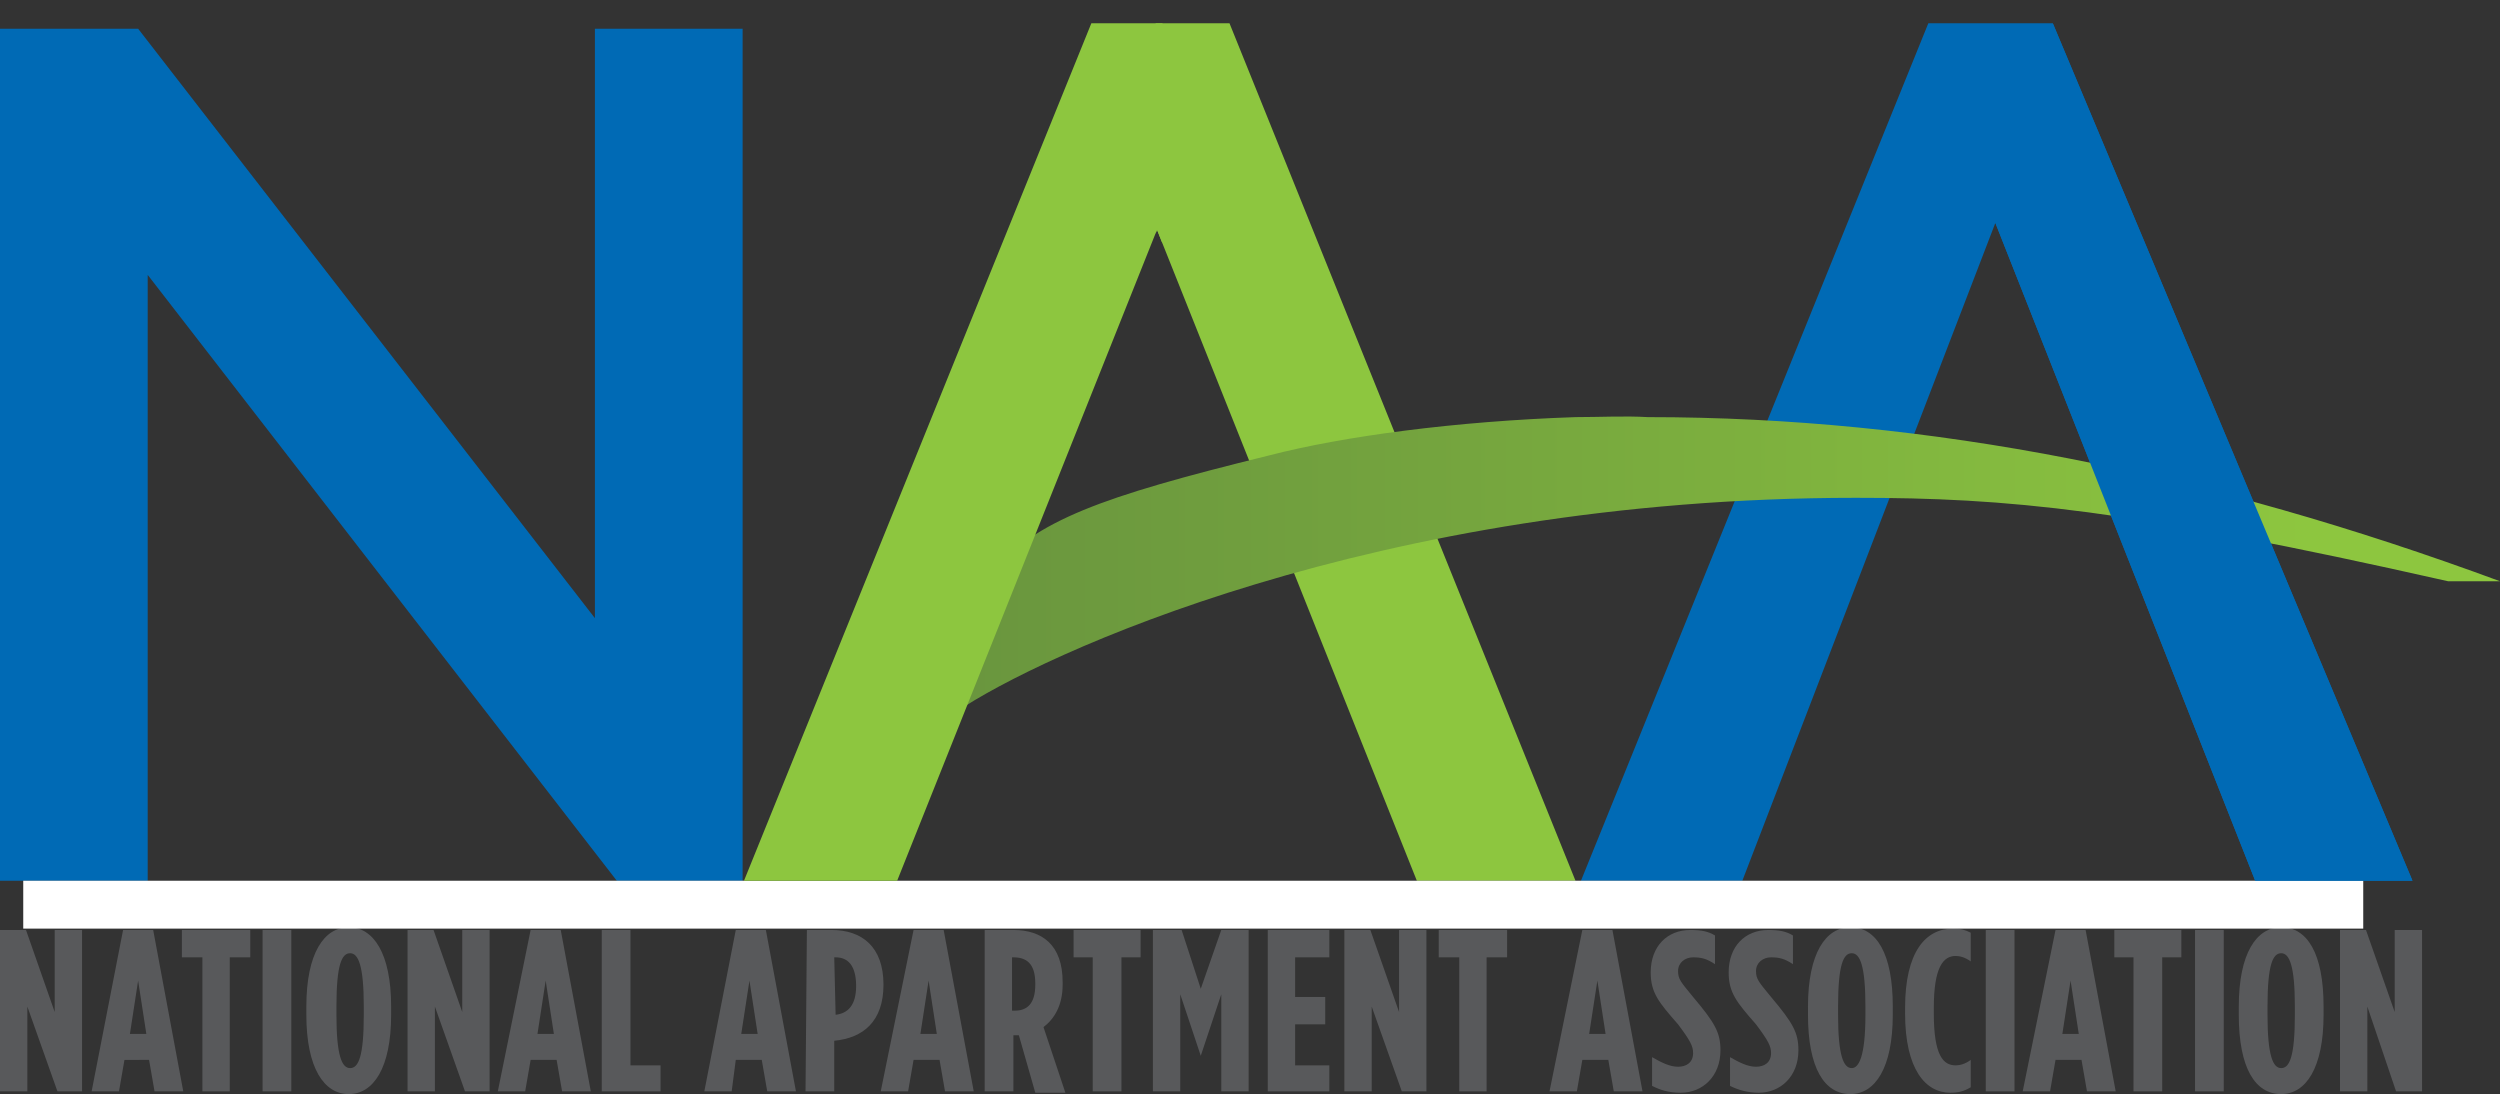 <svg xmlns="http://www.w3.org/2000/svg" xmlns:xlink="http://www.w3.org/1999/xlink" id="Layer_1" x="0px" y="0px" width="182.8px" height="80px" viewBox="0 0 182.8 80" style="enable-background:new 0 0 182.8 80;" xml:space="preserve"><rect x="0" y="0" width="182.8" height="80" fill="#333333" stroke="none"/><style type="text/css">	.st0{fill:#006AB5;}	.st1{fill:#8DC63F;}	.st2{clip-path:url(#SVGID_2_);fill:url(#SVGID_3_);}	.st3{fill:#58595B;}	.st4{fill:#FFFFFF;}	.st5{clip-path:url(#SVGID_5_);fill:#8DC63F;}</style><polygon class="st0" points="127.4,64.4 115.6,64.4 141,1.7 150.1,1.7 176.4,64.4 164.9,64.4 145.9,16.3 "></polygon><polygon class="st1" points="84.5,1.7 84.5,17.1 84.6,16.8 103.6,64.4 115.2,64.4 89.9,1.7 "></polygon><g>	<g>		<defs>			<path id="SVGID_1_" d="M115.2,30.5c-8.8,0.3-17,1.4-22.4,2.8C80.2,36.4,76,38,72.3,41.9c-2,2.2-2.5,4.8-2.9,7.1    c-0.1,0.8-0.3,1.6-0.5,2.2L68.5,53l1.5-1c5.9-4,30.5-15.6,65.7-15.6c11.1,0,19.8,0.8,43.3,6.1h3.8c-21.4-7.9-41.7-12-62.3-12    C118.8,30.4,117,30.5,115.2,30.5"></path>		</defs>		<clipPath id="SVGID_2_">			<use xlink:href="#SVGID_1_" style="overflow:visible;"></use>		</clipPath>					<linearGradient id="SVGID_3_" gradientUnits="userSpaceOnUse" x1="-1131.512" y1="485.894" x2="-1130.51" y2="485.894" gradientTransform="matrix(114.07 0 0 114.07 129139.953 -55384.18)">			<stop offset="0" style="stop-color:#69953E"></stop>			<stop offset="0.341" style="stop-color:#75A53E"></stop>			<stop offset="0.878" style="stop-color:#8DC63F"></stop>			<stop offset="1" style="stop-color:#8DC63F"></stop>		</linearGradient>		<rect x="68.5" y="30.4" class="st2" width="114.3" height="22.6"></rect>	</g></g><polygon class="st0" points="0,2.1 10.1,2.1 43.5,45.2 43.5,2.1 54.3,2.1 54.3,64.4 45.1,64.4 10.8,20.1 10.8,64.4 0,64.4 "></polygon><polygon class="st3" points="0,68 1.9,68 4,74 4,68 6,68 6,79.8 4.2,79.8 2,73.6 2,79.8 0,79.8 "></polygon><path class="st3" d="M9,68h2.2l2.2,11.8h-2.1l-0.4-2.3H9.1l-0.4,2.3h-2L9,68z M10.7,75.6l-0.6-3.9l-0.6,3.9H10.7z"></path><polygon class="st3" points="14.8,70 13.3,70 13.3,68 18.3,68 18.3,70 16.8,70 16.8,79.8 14.8,79.8 "></polygon><rect x="19.2" y="68" class="st3" width="2.1" height="11.8"></rect><g>	<g>		<path class="st3" d="M22.4,74.2v-0.6c0-3.9,1.3-5.8,3.1-5.8s3.1,1.9,3.1,5.8v0.6c0,3.9-1.3,5.8-3.1,5.8S22.4,78.1,22.4,74.2    M26.6,74.2v-0.6c0-3-0.4-3.9-1-3.9s-1,0.8-1,3.9v0.6c0,3,0.4,3.9,1,3.9S26.6,77.3,26.6,74.2"></path>	</g>	<g>		<polygon class="st3" points="29.8,68 31.7,68 33.8,74 33.8,68 35.8,68 35.8,79.8 34,79.8 31.8,73.6 31.8,79.8 29.8,79.8   "></polygon>	</g>	<g>		<path class="st3" d="M38.8,68H41l2.2,11.8h-2.1l-0.4-2.3h-1.9l-0.4,2.3h-2L38.8,68z M40.5,75.6l-0.6-3.9l-0.6,3.9H40.5z"></path>	</g>	<g>		<polygon class="st3" points="44,68 46.1,68 46.1,77.9 48.3,77.9 48.3,79.8 44,79.8   "></polygon>	</g>	<g>		<path class="st3" d="M53.8,68H56l2.2,11.8h-2.1l-0.4-2.3h-1.9l-0.3,2.3h-2L53.8,68z M55.4,75.6l-0.6-3.9l-0.6,3.9H55.4z"></path>	</g>	<g>		<path class="st3" d="M59,68h1.8c2.2,0,3.8,1.2,3.8,4l0,0c0,2.7-1.5,3.9-3.6,4.1l0,0v3.7h-2.1L59,68L59,68z M61.1,74.2   c0.9-0.1,1.5-0.7,1.5-2.1l0,0c0-1.5-0.6-2.1-1.5-2.1H61L61.1,74.2L61.1,74.2z"></path>	</g>	<g>		<path class="st3" d="M66.8,68H69l2.2,11.8h-2.1l-0.4-2.3h-1.9l-0.4,2.3h-2L66.8,68z M68.5,75.6l-0.6-3.9l-0.6,3.9H68.5z"></path>	</g>	<g>		<path class="st3" d="M72,68h2.1c2.1,0,3.6,1.1,3.6,3.8V72c0,1.5-0.6,2.5-1.4,3.1l1.6,4.8h-2.2l-1.2-4.2l0,0h-0.4v4.1H72V68z    M74.2,73.9c0.9,0,1.5-0.5,1.5-1.9v-0.1c0-1.5-0.7-1.9-1.6-1.9H74v3.9H74.2z"></path>	</g>	<g>		<polygon class="st3" points="79.9,70 78.5,70 78.5,68 83.4,68 83.4,70 82,70 82,79.8 79.9,79.8   "></polygon>	</g>	<g>		<polygon class="st3" points="84.3,68 86.4,68 87.8,72.3 89.3,68 91.3,68 91.3,79.8 89.3,79.8 89.3,72.7 87.8,77.2 87.8,77.2    86.3,72.7 86.3,79.8 84.3,79.8   "></polygon>	</g>	<g>		<polygon class="st3" points="92.7,68 97.2,68 97.2,70 94.7,70 94.7,72.9 96.9,72.9 96.9,74.9 94.7,74.9 94.7,77.9 97.2,77.9    97.2,79.8 92.7,79.8   "></polygon>	</g>	<g>		<polygon class="st3" points="98.3,68 100.2,68 102.3,74 102.3,68 104.3,68 104.3,79.8 102.5,79.8 100.3,73.6 100.3,79.8    98.3,79.8   "></polygon>	</g>	<g>		<polygon class="st3" points="106.7,70 105.2,70 105.2,68 110.2,68 110.2,70 108.7,70 108.7,79.8 106.7,79.8   "></polygon>	</g>	<g>		<path class="st3" d="M115.7,68h2.2l2.2,11.8H118l-0.4-2.3h-1.9l-0.4,2.3h-2L115.7,68z M117.4,75.6l-0.6-3.9l-0.6,3.9H117.4z"></path>	</g>	<g>		<path class="st3" d="M120.8,79.4v-2.1c0.7,0.4,1.3,0.7,1.9,0.7s1.1-0.3,1.1-1l0,0c0-0.5-0.2-0.9-1.1-2.1c-1.4-1.6-2-2.3-2-3.8l0,0   c0-1.9,1.2-3.1,2.9-3.1c0.8,0,1.3,0.1,1.8,0.4v2.1c-0.6-0.4-1-0.5-1.6-0.5s-1.1,0.4-1.1,1l0,0c0,0.6,0.2,0.8,1.1,1.9   c1.6,1.9,2,2.6,2,3.9l0,0c0,1.9-1.3,3.1-2.9,3.1C122,79.9,121.4,79.7,120.8,79.4"></path>	</g>	<g>		<path class="st3" d="M126.5,79.4v-2.1c0.7,0.4,1.3,0.7,1.9,0.7c0.6,0,1.1-0.3,1.1-1l0,0c0-0.5-0.2-0.9-1.1-2.1   c-1.4-1.6-2-2.3-2-3.8l0,0c0-1.9,1.2-3.1,2.9-3.1c0.8,0,1.3,0.1,1.8,0.4v2.1c-0.6-0.4-1-0.5-1.6-0.5s-1.1,0.4-1.1,1l0,0   c0,0.6,0.2,0.8,1.1,1.9c1.6,1.9,2,2.6,2,3.9l0,0c0,1.9-1.3,3.1-2.9,3.1C127.8,79.9,127.1,79.7,126.5,79.4"></path>	</g>	<g>		<path class="st3" d="M132.2,74.2v-0.6c0-3.9,1.3-5.8,3.1-5.8c1.9,0,3.1,1.9,3.1,5.8v0.6c0,3.9-1.3,5.8-3.1,5.8   C133.4,80,132.2,78.1,132.2,74.2 M136.4,74.2v-0.6c0-3-0.4-3.9-1-3.9s-1,0.8-1,3.9v0.6c0,3,0.4,3.9,1,3.9   C135.9,78.1,136.4,77.3,136.4,74.2"></path>	</g>	<g>		<path class="st3" d="M139.3,74.1v-0.4c0-4.1,1.5-5.8,3.5-5.8c0.6,0,0.9,0.1,1.3,0.3v2.1c-0.4-0.3-0.8-0.4-1.1-0.4   c-0.9,0-1.6,0.8-1.6,3.8v0.4c0,3.1,0.7,3.8,1.6,3.8c0.3,0,0.7-0.1,1.1-0.4v2c-0.5,0.3-0.9,0.4-1.5,0.4   C140.8,79.9,139.3,78.2,139.3,74.1"></path>	</g>	<g>		<rect x="145.2" y="68" class="st3" width="2.1" height="11.8"></rect>	</g>	<g>		<path class="st3" d="M150.3,68h2.2l2.2,11.8h-2.1l-0.4-2.3h-1.9l-0.4,2.3h-2L150.3,68z M152,75.6l-0.6-3.9l-0.6,3.9H152z"></path>	</g>	<g>		<polygon class="st3" points="156,70 154.6,70 154.6,68 159.5,68 159.5,70 158.1,70 158.1,79.8 156,79.8   "></polygon>	</g>	<g>		<rect x="160.5" y="68" class="st3" width="2.1" height="11.8"></rect>	</g>	<g>		<path class="st3" d="M163.7,74.2v-0.6c0-3.9,1.3-5.8,3.1-5.8c1.9,0,3.1,1.9,3.1,5.8v0.6c0,3.9-1.3,5.8-3.1,5.8   C164.9,80,163.7,78.1,163.7,74.2 M167.8,74.2v-0.6c0-3-0.4-3.9-1-3.9s-1,0.8-1,3.9v0.6c0,3,0.4,3.9,1,3.9   C167.4,78.1,167.8,77.3,167.8,74.2"></path>	</g>	<g>		<polygon class="st3" points="171.1,68 173,68 175.1,74 175.1,68 177.1,68 177.1,79.8 175.2,79.8 173.1,73.6 173.1,79.8    171.1,79.8   "></polygon>	</g>	<g>		<rect x="1.7" y="64.4" class="st4" width="171.1" height="3.5"></rect>	</g>	<g>		<polyline class="st0" points="150.1,1.7 176.4,64.4 164.9,64.4 145.9,16.3   "></polyline>	</g></g><g>	<g>		<defs>			<rect id="SVGID_4_" x="54.3" width="30.7" height="66.2"></rect>		</defs>		<clipPath id="SVGID_5_">			<use xlink:href="#SVGID_4_" style="overflow:visible;"></use>		</clipPath>		<polygon class="st5" points="65.6,64.4 54.4,64.4 79.8,1.7 89.9,1.7 115.2,64.4 103.6,64.4 84.6,16.8   "></polygon>	</g></g></svg>